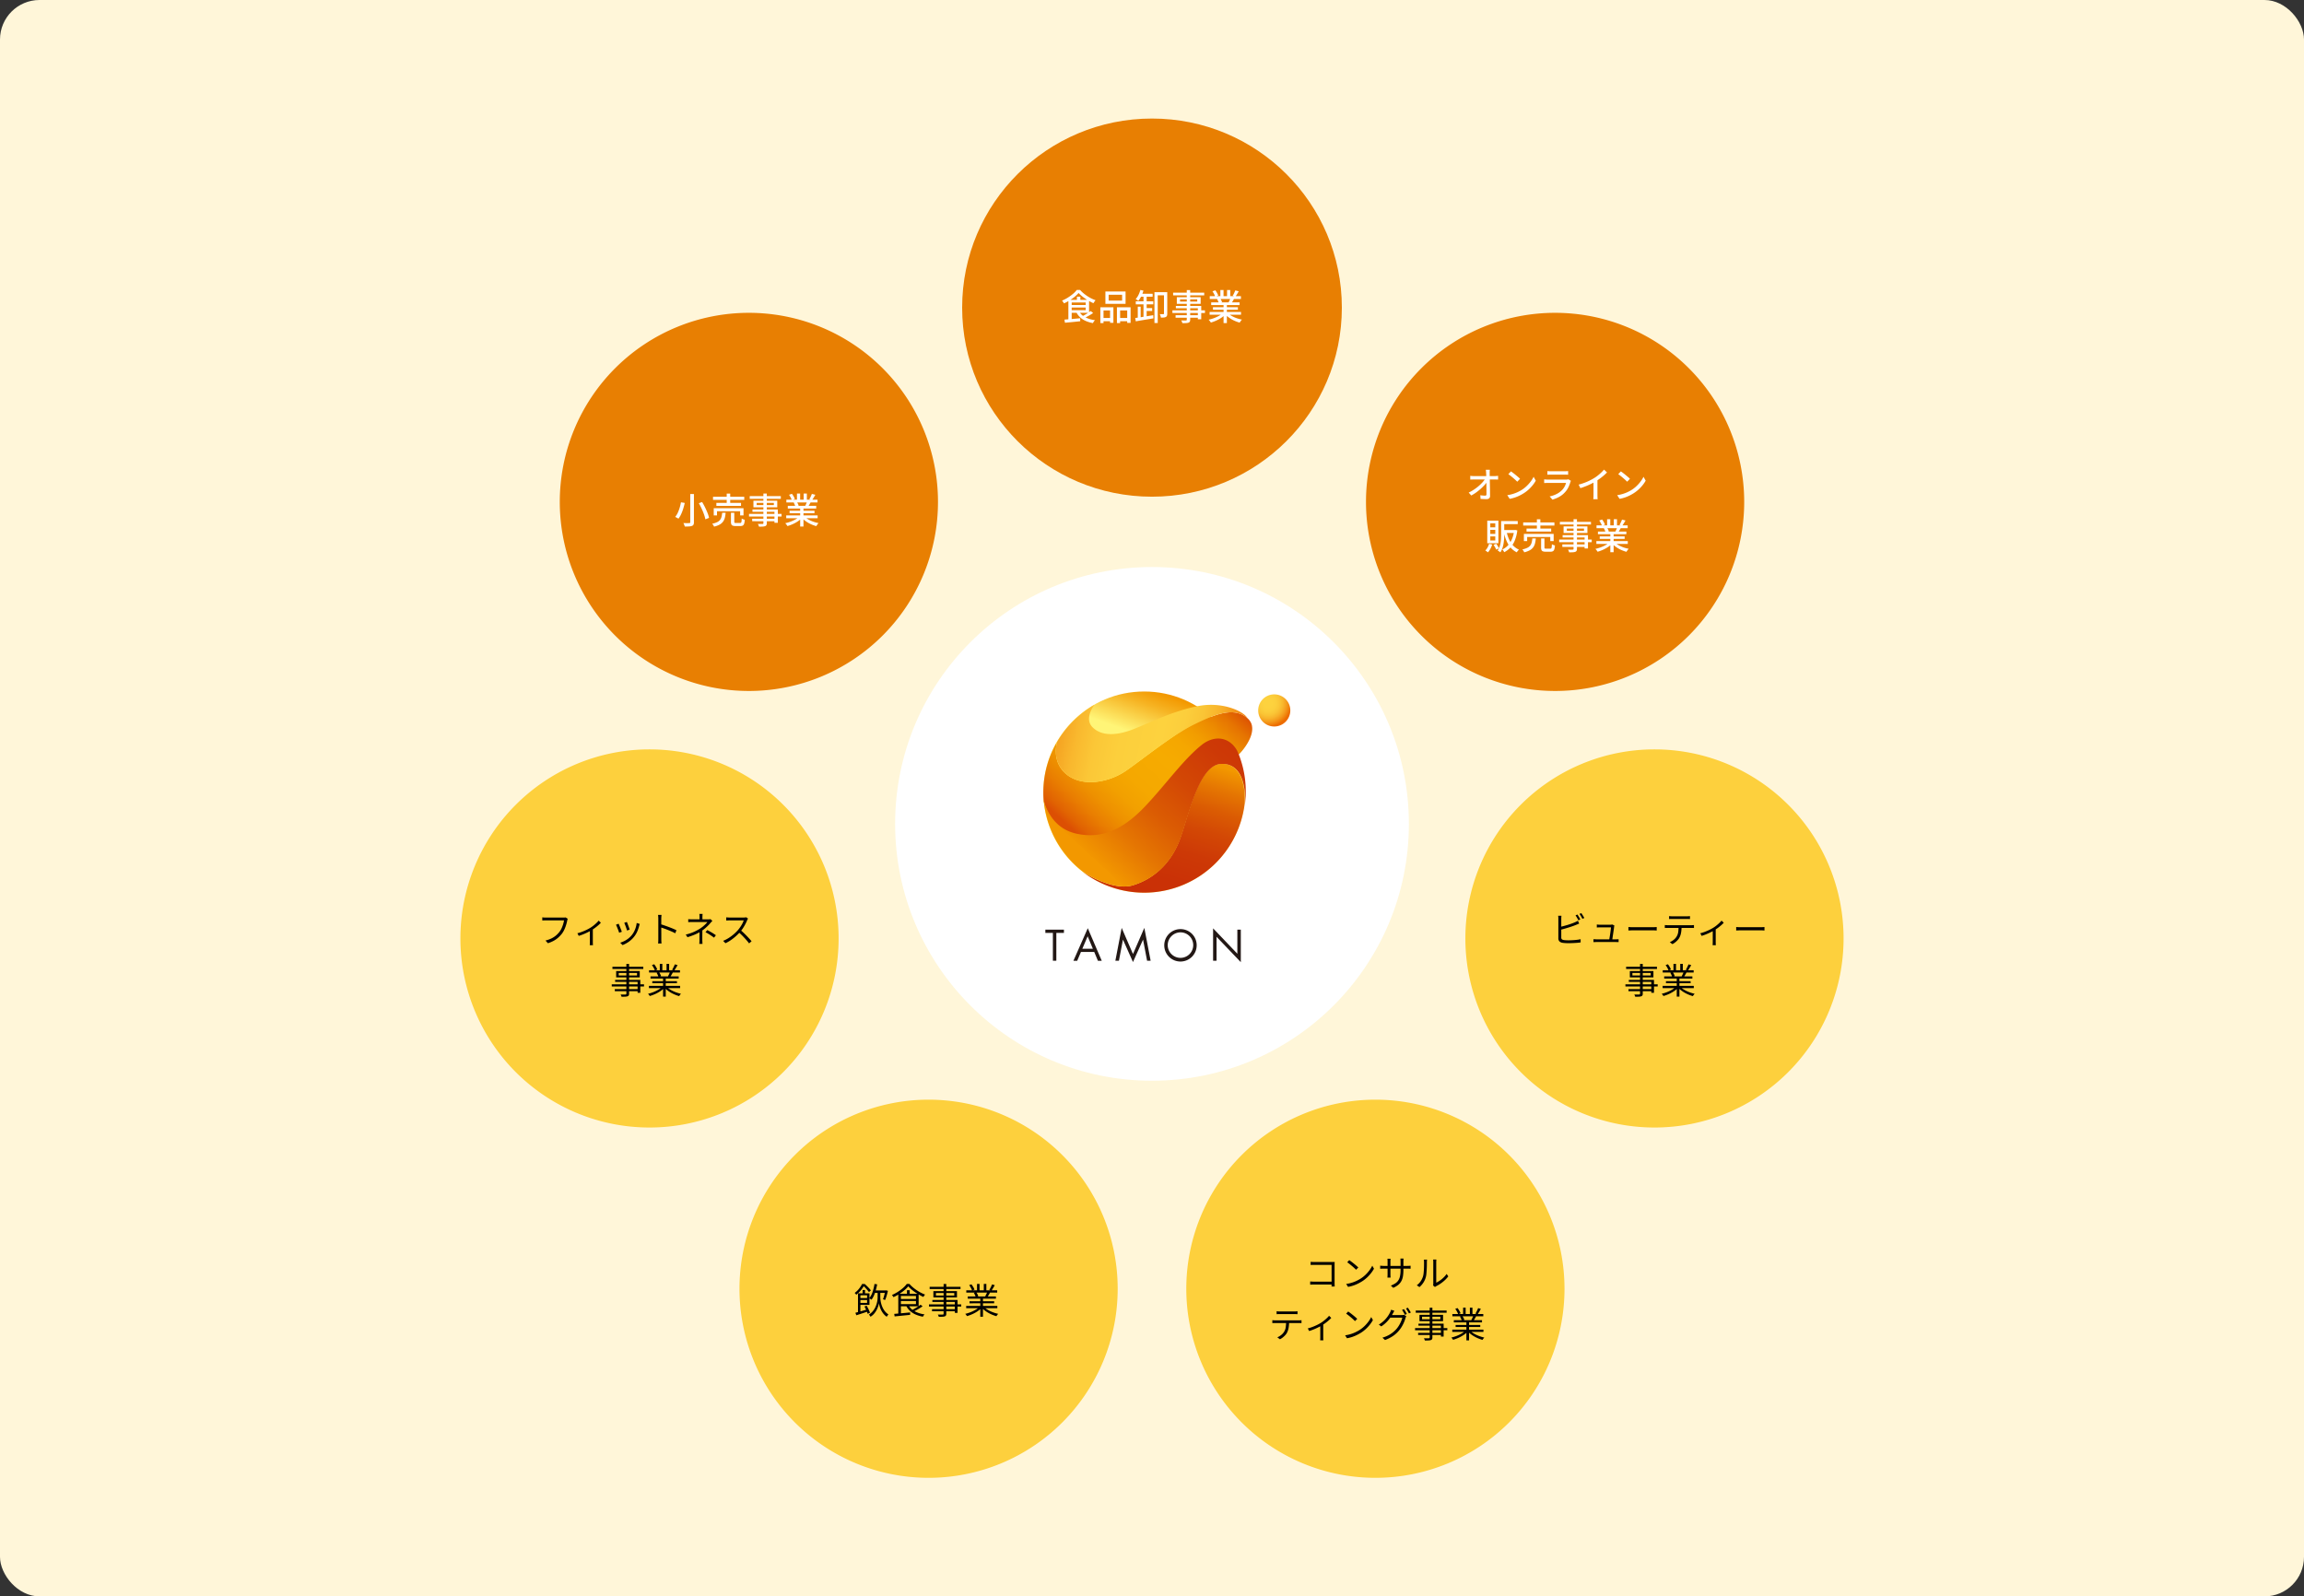 <svg xmlns="http://www.w3.org/2000/svg" xmlns:xlink="http://www.w3.org/1999/xlink" width="1166" height="808" viewBox="0 0 1166 808">
  <rect x="0" y="0" width="1166" height="808" fill="#333333" stroke="none"/>
  <defs>
    <linearGradient id="linear-gradient" x1="0.533" y1="0.409" x2="0.666" y2="0.037" gradientUnits="objectBoundingBox">
      <stop offset="0.41" stop-color="#fff577"/>
      <stop offset="0.81" stop-color="#f6b322"/>
      <stop offset="1" stop-color="#f39800"/>
    </linearGradient>
    <linearGradient id="linear-gradient-2" x1="0.737" y1="-0.002" x2="0.268" y2="1.229" gradientUnits="objectBoundingBox">
      <stop offset="0" stop-color="#f39800"/>
      <stop offset="0" stop-color="#f29600"/>
      <stop offset="0.12" stop-color="#e57602"/>
      <stop offset="0.24" stop-color="#db5c03"/>
      <stop offset="0.37" stop-color="#d34805"/>
      <stop offset="0.52" stop-color="#cd3906"/>
      <stop offset="0.7" stop-color="#ca3106"/>
      <stop offset="1" stop-color="#c92f07"/>
    </linearGradient>
    <linearGradient id="linear-gradient-3" x1="0.01" y1="0.731" x2="0.971" y2="0.064" gradientUnits="objectBoundingBox">
      <stop offset="0" stop-color="#dc4f03"/>
      <stop offset="0.04" stop-color="#e16302"/>
      <stop offset="0.12" stop-color="#e97d01"/>
      <stop offset="0.2" stop-color="#ee9100"/>
      <stop offset="0.29" stop-color="#f2a000"/>
      <stop offset="0.39" stop-color="#f5a800"/>
      <stop offset="0.57" stop-color="#f6ab00"/>
      <stop offset="0.68" stop-color="#f5a700"/>
      <stop offset="0.76" stop-color="#f29d00"/>
      <stop offset="0.84" stop-color="#ed8c00"/>
      <stop offset="0.92" stop-color="#e67401"/>
      <stop offset="0.99" stop-color="#dd5502"/>
      <stop offset="1" stop-color="#dc4f03"/>
    </linearGradient>
    <linearGradient id="linear-gradient-4" x1="0.218" y1="0.755" x2="1.552" y2="-0.361" xlink:href="#linear-gradient-2"/>
    <linearGradient id="linear-gradient-5" x1="-0.123" y1="0.446" x2="0.999" y2="0.545" gradientUnits="objectBoundingBox">
      <stop offset="0" stop-color="#ed6c00"/>
      <stop offset="0.06" stop-color="#f18a12"/>
      <stop offset="0.14" stop-color="#f5a422"/>
      <stop offset="0.22" stop-color="#f9b82e"/>
      <stop offset="0.31" stop-color="#fbc737"/>
      <stop offset="0.42" stop-color="#fccf3c"/>
      <stop offset="0.6" stop-color="#fdd23e"/>
      <stop offset="0.69" stop-color="#fcce3c"/>
      <stop offset="0.77" stop-color="#fac435"/>
      <stop offset="0.84" stop-color="#f8b32b"/>
      <stop offset="0.9" stop-color="#f49b1c"/>
      <stop offset="0.97" stop-color="#ef7c09"/>
      <stop offset="0.99" stop-color="#ed6c00"/>
    </linearGradient>
    <radialGradient id="radial-gradient" cx="0.309" cy="0.272" r="0.854" gradientTransform="translate(0)" gradientUnits="objectBoundingBox">
      <stop offset="0.14" stop-color="#fdd23e"/>
      <stop offset="0.3" stop-color="#fcce3c"/>
      <stop offset="0.44" stop-color="#fac435"/>
      <stop offset="0.56" stop-color="#f8b32b"/>
      <stop offset="0.68" stop-color="#f49b1c"/>
      <stop offset="0.8" stop-color="#ef7c09"/>
      <stop offset="0.85" stop-color="#ed6c00"/>
    </radialGradient>
  </defs>
  <g id="グループ_61775" data-name="グループ 61775" transform="translate(-100 -738)">
    <rect id="SGDs宣言" width="1166" height="808" rx="20" transform="translate(100 738)" fill="#fff6d9"/>
    <g id="グループ_61766" data-name="グループ 61766" transform="translate(-0.208 -15.213)">
      <path id="パス_22775" data-name="パス 22775" d="M169,95.7C169,42.849,212.017,0,265.08,0s96.08,42.849,96.08,95.7-43.017,95.7-96.08,95.7S169,148.561,169,95.7" transform="translate(418.128 813.213)" fill="#e87f02" fill-rule="evenodd"/>
      <path id="パス_22776" data-name="パス 22776" d="M305,161.2a95.7,95.7,0,1,1,95.7,95.7A95.705,95.705,0,0,1,305,161.2" transform="translate(486.506 846.045)" fill="#e87f02" fill-rule="evenodd"/>
      <path id="パス_22777" data-name="パス 22777" d="M338.5,308.2a95.7,95.7,0,1,1,95.7,95.7,95.705,95.705,0,0,1-95.7-95.7" transform="translate(503.298 920.003)" fill="#fdd03d" fill-rule="evenodd"/>
      <path id="パス_22778" data-name="パス 22778" d="M244.5,426.2a95.7,95.7,0,1,1,95.705,95.7A95.705,95.705,0,0,1,244.5,426.2" transform="translate(456.065 979.303)" fill="#fdd03d" fill-rule="evenodd"/>
      <path id="パス_22779" data-name="パス 22779" d="M94,426.2a95.7,95.7,0,1,1,95.7,95.7A95.705,95.705,0,0,1,94,426.2" transform="translate(380.441 979.303)" fill="#fdd03d" fill-rule="evenodd"/>
      <path id="パス_22780" data-name="パス 22780" d="M0,308.2a95.7,95.7,0,1,1,95.7,95.7A95.705,95.705,0,0,1,0,308.2" transform="translate(333.208 920.003)" fill="#fdd03d" fill-rule="evenodd"/>
      <path id="パス_22781" data-name="パス 22781" d="M33.5,161.2a95.7,95.7,0,1,1,95.7,95.7,95.705,95.705,0,0,1-95.7-95.7" transform="translate(350 846.045)" fill="#e87f02" fill-rule="evenodd"/>
      <path id="パス_22786" data-name="パス 22786" d="M-37.152-13.716a15.463,15.463,0,0,1-1.944,1.89A23.149,23.149,0,0,1-41.67-9.981a24.652,24.652,0,0,1-2.88,1.539,3.526,3.526,0,0,0-.261-.459q-.171-.261-.36-.513a4.036,4.036,0,0,0-.369-.432,19.624,19.624,0,0,0,2.952-1.521,22.47,22.47,0,0,0,2.6-1.89,12.006,12.006,0,0,0,1.9-1.971h1.71a14.73,14.73,0,0,0,1.665,1.62,22.88,22.88,0,0,0,1.935,1.449,19.1,19.1,0,0,0,2.088,1.215,17.551,17.551,0,0,0,2.124.9,7.909,7.909,0,0,0-.576.738q-.288.414-.5.774a25.043,25.043,0,0,1-2.736-1.422,24.5,24.5,0,0,1-2.664-1.827A17.322,17.322,0,0,1-37.152-13.716Zm-4.122,6.084h8.316v1.278h-8.316ZM-38-11.862h1.746v2.448H-38ZM-44.3-.234q1.026-.072,2.322-.18t2.745-.243q1.449-.135,2.889-.261l.018,1.512-2.754.288q-1.386.144-2.664.261t-2.322.207Zm7.506-4.014A7.079,7.079,0,0,0-33.75-1.4a14.868,14.868,0,0,0,4.9,1.44,5.176,5.176,0,0,0-.387.441,5.461,5.461,0,0,0-.378.54,5.024,5.024,0,0,0-.279.513A16.39,16.39,0,0,1-33.48.477a10.138,10.138,0,0,1-2.79-1.764,9.057,9.057,0,0,1-1.962-2.547Zm5.742-.342,1.26,1.026q-.7.468-1.5.954T-32.9-1.7q-.81.423-1.512.765l-1.044-.936q.7-.324,1.512-.792t1.575-.972Q-31.608-4.14-31.05-4.59Zm-10.224-5.652h9.432v6.57h-9.432v-1.35h7.722v-3.87h-7.722Zm-1.044,0h1.674V-.036l-1.674.18Zm20.376-2.574v2.97h6.822v-2.97Zm-1.638-1.638h10.206v6.246H-23.58ZM-26.136-6.48h6.606V1.386h-1.692V-4.842h-3.312V1.512h-1.6Zm8.388,0h6.912v7.9h-1.71V-4.842h-3.582V1.512h-1.62Zm-7.668,5.418h4.9V.576h-4.9Zm8.46,0h5.22V.576h-5.22Zm8.748-8.424H.648v1.512H-8.208Zm4.68,3.42H.09v1.458H-3.528Zm-2.3-7.254H.324v1.512H-6.552ZM-7.2-6.768h1.458V-.774l-1.458.2ZM-8.478-1.044q1.152-.144,2.655-.378t3.159-.513Q-1.008-2.214.63-2.466L.7-.864q-1.566.27-3.177.531T-5.553.18Q-7.02.432-8.208.63ZM6.066-14.13H7.722V-3.258a3.331,3.331,0,0,1-.135,1.035,1.127,1.127,0,0,1-.567.639A2.4,2.4,0,0,1,6-1.3q-.621.054-1.5.054a2.978,2.978,0,0,0-.108-.576q-.09-.324-.207-.639a4.384,4.384,0,0,0-.243-.549q.612.018,1.125.018H5.76A.408.408,0,0,0,6-3.069a.315.315,0,0,0,.063-.225Zm-4.824,0h5.6v1.6H2.9V1.494H1.242Zm-7.128-1.116,1.548.342a15.547,15.547,0,0,1-1.116,2.88A11.94,11.94,0,0,1-6.948-9.7q-.144-.126-.378-.306t-.486-.351q-.252-.171-.45-.279a8.213,8.213,0,0,0,1.413-2.07A14.251,14.251,0,0,0-5.886-15.246Zm1.584,2.5h1.6V-1.26l-1.6.234ZM17.6-15.192h1.728V-.234a2.1,2.1,0,0,1-.2,1.026,1.249,1.249,0,0,1-.666.522,4.624,4.624,0,0,1-1.206.207q-.738.045-1.89.045a3.225,3.225,0,0,0-.225-.7A5.145,5.145,0,0,0,14.8.18q.5.018.99.027t.855,0Q17.01.2,17.172.2a.592.592,0,0,0,.342-.1.451.451,0,0,0,.09-.333Zm-6.912,1.314H26.424v1.368H10.692Zm3.51,3.42v1.1H22.9v-1.1Zm-1.638-1.116h12.06v3.348H12.564Zm-.486,4.428H24.912V-.4H23.2V-5.958H12.078ZM10.332-4.914H26.8v1.332H10.332Zm1.6,2.466H24.1v1.26H11.934ZM29.16-4.122H45.054V-2.7H29.16Zm.072-7.974H45v1.422H29.232Zm.72,3.132H44.334V-7.6H29.952Zm.9,2.466H43.47v1.26H30.852Zm5.364-1.8H37.89v9.81H36.216ZM34.6-15.21h1.6v3.78H34.6Zm3.384,0H39.6v3.69H37.98Zm-2.2,11.682,1.368.63A11.464,11.464,0,0,1,35.1-1.17,17.391,17.391,0,0,1,32.508.261a19.665,19.665,0,0,1-2.736,1,4.447,4.447,0,0,0-.315-.5q-.189-.261-.4-.513a4.1,4.1,0,0,0-.4-.432,19.123,19.123,0,0,0,2.7-.792,17.984,17.984,0,0,0,2.52-1.161A8.724,8.724,0,0,0,35.784-3.528Zm2.538-.036A9.162,9.162,0,0,0,39.7-2.484a13.866,13.866,0,0,0,1.755.963,16.437,16.437,0,0,0,1.989.765,18.483,18.483,0,0,0,2.079.522q-.18.18-.4.45A6.094,6.094,0,0,0,44.7.774q-.189.288-.315.522A18.5,18.5,0,0,1,42.282.585,15.927,15.927,0,0,1,40.275-.4a15.475,15.475,0,0,1-1.8-1.215,9.675,9.675,0,0,1-1.467-1.413Zm3.816-11.448,1.764.45q-.414.72-.855,1.44t-.8,1.242l-1.386-.432q.234-.378.468-.855t.45-.963Q41.994-14.616,42.138-15.012ZM39.744-11.2l1.782.432q-.342.63-.684,1.215a11.235,11.235,0,0,1-.648,1l-1.422-.414q.252-.486.531-1.116T39.744-11.2ZM30.6-14.562l1.458-.5a11.611,11.611,0,0,1,.864,1.332,8.617,8.617,0,0,1,.612,1.3l-1.548.558a7.622,7.622,0,0,0-.558-1.3A13.645,13.645,0,0,0,30.6-14.562Zm2.322,3.96,1.638-.288a6.859,6.859,0,0,1,.54.936,5.812,5.812,0,0,1,.36.9l-1.71.324a5.481,5.481,0,0,0-.324-.909A7.594,7.594,0,0,0,32.922-10.6Z" transform="translate(683.208 915.213)" fill="#fff"/>
      <path id="パス_22787" data-name="パス 22787" d="M-34.02-14.238q-.054.4-.081.819a7.507,7.507,0,0,0-.009.819q0,.612.018,1.458t.036,1.863q.018,1.017.045,2.106t.045,2.178q.018,1.089.027,2.115t.027,1.89a1.563,1.563,0,0,1-.45,1.2A1.936,1.936,0,0,1-35.73.63q-.738,0-1.5-.036L-38.718.522l-.144-1.854q.63.09,1.305.144t1.161.054a.637.637,0,0,0,.522-.18.853.853,0,0,0,.144-.54q0-.648-.009-1.512t-.018-1.863q-.009-1-.018-2.034T-35.8-9.288q-.018-.99-.045-1.845T-35.91-12.6q-.018-.54-.063-.936t-.1-.7Zm-9.918,3.078q.378.054.873.09t.927.036h10.62q.4,0,.9-.045t.774-.081v1.89q-.36-.018-.8-.027t-.783-.009H-42.1q-.468,0-.936.009t-.9.045Zm-.792,8.478A22.388,22.388,0,0,0-42.012-4.23a23.642,23.642,0,0,0,2.385-1.809A20.444,20.444,0,0,0-37.71-7.92a13.272,13.272,0,0,0,1.332-1.746h.918l.018,1.53A13.438,13.438,0,0,1-36.819-6.39a26.027,26.027,0,0,1-1.917,1.881A27.015,27.015,0,0,1-41-2.709a20.558,20.558,0,0,1-2.439,1.5ZM-23.346-13.41q.486.324,1.116.8t1.287,1.017q.657.54,1.251,1.044a10.405,10.405,0,0,1,.954.9L-20.16-8.19q-.342-.36-.9-.873t-1.2-1.062q-.639-.549-1.269-1.044t-1.134-.837ZM-25.2-1.368a20.407,20.407,0,0,0,2.79-.621,18.109,18.109,0,0,0,2.349-.882,19.862,19.862,0,0,0,1.935-1.017,15.971,15.971,0,0,0,2.655-2.034A18.966,18.966,0,0,0-13.338-8.3a13.663,13.663,0,0,0,1.458-2.376l1.1,1.962a16.336,16.336,0,0,1-1.593,2.34,19.618,19.618,0,0,1-2.133,2.241A17.764,17.764,0,0,1-17.1-2.2a22.2,22.2,0,0,1-1.971,1.08,19.214,19.214,0,0,1-2.3.936,18.77,18.77,0,0,1-2.619.666Zm20.3-12.2q.36.036.819.063t.909.027h7q.432,0,.927-.027t.837-.063v1.854q-.342-.036-.828-.045t-.954-.009H-3.168q-.432,0-.891.009t-.837.045ZM7.02-8.622a2.709,2.709,0,0,0-.171.324,2.338,2.338,0,0,0-.117.306A16.861,16.861,0,0,1,5.724-5.364,9.846,9.846,0,0,1,4.086-2.952,11.329,11.329,0,0,1,1.035-.5,16.548,16.548,0,0,1-2.358.882l-1.4-1.62A14.111,14.111,0,0,0-.18-1.989,10.142,10.142,0,0,0,2.538-3.978,7.64,7.64,0,0,0,3.807-5.742a9.045,9.045,0,0,0,.729-1.836H-4.626q-.324,0-.855.018t-1.053.054V-9.378q.54.054,1.026.09t.882.036H4.59A4.542,4.542,0,0,0,5.265-9.3a2.21,2.21,0,0,0,.477-.117Zm3.888,1.908a29.969,29.969,0,0,0,4.365-1.5,27.075,27.075,0,0,0,3.483-1.809,17.911,17.911,0,0,0,1.863-1.3q.909-.72,1.719-1.494A20.008,20.008,0,0,0,23.76-14.31l1.512,1.44q-.792.81-1.71,1.6T21.627-9.747q-1.017.729-2.079,1.377-.99.612-2.25,1.233T14.634-5.949q-1.4.567-2.844,1.017ZM18.432-9.09l2-.522v8.154q0,.36.009.783t.036.783a3.125,3.125,0,0,0,.081.558H18.324q.018-.2.054-.558t.045-.783q.009-.423.009-.783Zm13.842-4.32q.486.324,1.116.8t1.287,1.017q.657.54,1.251,1.044a10.406,10.406,0,0,1,.954.9L35.46-8.19q-.342-.36-.9-.873t-1.2-1.062q-.639-.549-1.269-1.044t-1.134-.837ZM30.42-1.368a20.407,20.407,0,0,0,2.79-.621,18.109,18.109,0,0,0,2.349-.882,19.861,19.861,0,0,0,1.935-1.017,15.971,15.971,0,0,0,2.655-2.034A18.966,18.966,0,0,0,42.282-8.3a13.663,13.663,0,0,0,1.458-2.376l1.1,1.962a16.336,16.336,0,0,1-1.593,2.34,19.618,19.618,0,0,1-2.133,2.241A17.763,17.763,0,0,1,38.52-2.2a22.2,22.2,0,0,1-1.971,1.08,19.214,19.214,0,0,1-2.3.936,18.77,18.77,0,0,1-2.619.666ZM-27.81,11.726h7.9v1.548h-7.9Zm-.5,0h1.566v6.66q0,1.062-.072,2.268t-.27,2.439a14.889,14.889,0,0,1-.585,2.385,8.273,8.273,0,0,1-1.035,2.088,2.755,2.755,0,0,0-.4-.315q-.252-.171-.513-.333a4.154,4.154,0,0,0-.459-.252,8.216,8.216,0,0,0,1.188-2.6,15.389,15.389,0,0,0,.477-2.907q.1-1.476.1-2.772Zm6.588,4.536h.306l.288-.036,1.008.234a20,20,0,0,1-1.269,5.085,11.9,11.9,0,0,1-2.241,3.6,11.15,11.15,0,0,1-3.114,2.349q-.108-.216-.27-.477t-.342-.513a1.716,1.716,0,0,0-.378-.4,8.407,8.407,0,0,0,2.817-2A11.161,11.161,0,0,0-22.86,20.9a15.727,15.727,0,0,0,1.134-4.347Zm-3.78,1.044a18.056,18.056,0,0,0,1.26,3.807A11.412,11.412,0,0,0-22.2,24.155,8.837,8.837,0,0,0-19.278,26.2a3.339,3.339,0,0,0-.4.387q-.216.243-.405.5a4.935,4.935,0,0,0-.315.468,9.9,9.9,0,0,1-3.033-2.322,12.882,12.882,0,0,1-2.115-3.366,23.2,23.2,0,0,1-1.368-4.248Zm-1.872-1.044h6.1v1.512h-6.1Zm-7.02,6.966,1.566.378a11.834,11.834,0,0,1-.918,2.178,8.766,8.766,0,0,1-1.242,1.782,2.975,2.975,0,0,0-.387-.315q-.243-.171-.5-.351a3.086,3.086,0,0,0-.459-.27,6.134,6.134,0,0,0,1.161-1.539A9.83,9.83,0,0,0-34.4,23.228Zm2.25.558,1.332-.576a10.757,10.757,0,0,1,.8,1.17,10.935,10.935,0,0,1,.6,1.134l-1.4.684a8.906,8.906,0,0,0-.558-1.17A13.068,13.068,0,0,0-32.148,23.786Zm-1.656-7.6v2.034h2.52V16.19Zm0,3.33v2.052h2.52V19.52Zm0-6.642v2.016h2.52V12.878Zm-1.53-1.368H-29.7V22.958h-5.634Zm18.18.918h15.8v1.566h-15.8Zm1.692,3.1H-2.988v1.512H-15.462Zm-1.332,2.718H-1.728V21.86h-1.71V19.772h-11.7V21.86h-1.656Zm6.57-7.416H-8.46v5.508h-1.764Zm2.142,9.7H-6.39v4.536q0,.414.144.522a1.291,1.291,0,0,0,.666.108h2.142a.651.651,0,0,0,.477-.153,1.214,1.214,0,0,0,.225-.648q.072-.495.108-1.467a2.229,2.229,0,0,0,.45.27,5.311,5.311,0,0,0,.567.225l.513.171a8.057,8.057,0,0,1-.3,1.935,1.617,1.617,0,0,1-.675.954,2.4,2.4,0,0,1-1.206.261H-5.8a3.953,3.953,0,0,1-1.413-.2,1.17,1.17,0,0,1-.684-.666A3.5,3.5,0,0,1-8.082,25.1Zm-4.446,0h1.746a15.017,15.017,0,0,1-.387,2.493,5.845,5.845,0,0,1-.891,1.971,5.314,5.314,0,0,1-1.719,1.5,10.66,10.66,0,0,1-2.871,1.053,1.838,1.838,0,0,0-.216-.486q-.162-.27-.351-.531a3.66,3.66,0,0,0-.369-.441,10.832,10.832,0,0,0,2.547-.828A4.079,4.079,0,0,0-13.572,24.1a4.377,4.377,0,0,0,.729-1.566A12.256,12.256,0,0,0-12.528,20.528Zm20.862-9.72h1.728V25.766a2.1,2.1,0,0,1-.2,1.026,1.249,1.249,0,0,1-.666.522,4.624,4.624,0,0,1-1.206.207q-.738.045-1.89.045a3.225,3.225,0,0,0-.225-.7,5.145,5.145,0,0,0-.351-.684q.5.018.99.027t.855,0Q7.74,26.2,7.9,26.2a.592.592,0,0,0,.342-.1.451.451,0,0,0,.09-.333ZM1.422,12.122H17.154V13.49H1.422Zm3.51,3.42v1.1h8.694v-1.1ZM3.294,14.426h12.06v3.348H3.294Zm-.486,4.428H15.642V25.6h-1.71V20.042H2.808ZM1.062,21.086h16.47v1.332H1.062Zm1.6,2.466H14.832v1.26H2.664ZM19.89,21.878H35.784V23.3H19.89Zm.072-7.974H35.73v1.422H19.962Zm.72,3.132H35.064V18.4H20.682Zm.9,2.466H34.2v1.26H21.582Zm5.364-1.8H28.62v9.81H26.946Zm-1.62-6.912h1.6v3.78h-1.6Zm3.384,0h1.62v3.69H28.71Zm-2.2,11.682,1.368.63A11.464,11.464,0,0,1,25.83,24.83a17.391,17.391,0,0,1-2.592,1.431,19.665,19.665,0,0,1-2.736,1,4.447,4.447,0,0,0-.315-.5q-.189-.261-.4-.513a4.1,4.1,0,0,0-.4-.432,19.123,19.123,0,0,0,2.7-.792,17.984,17.984,0,0,0,2.52-1.161A8.724,8.724,0,0,0,26.514,22.472Zm2.538-.036a9.162,9.162,0,0,0,1.377,1.08,13.866,13.866,0,0,0,1.755.963,16.437,16.437,0,0,0,1.989.765,18.482,18.482,0,0,0,2.079.522q-.18.18-.4.45a6.1,6.1,0,0,0-.414.558q-.189.288-.315.522a18.5,18.5,0,0,1-2.106-.711,15.927,15.927,0,0,1-2.007-.981,15.475,15.475,0,0,1-1.8-1.215,9.675,9.675,0,0,1-1.467-1.413Zm3.816-11.448,1.764.45q-.414.72-.855,1.44t-.8,1.242l-1.386-.432q.234-.378.468-.855t.45-.963Q32.724,11.384,32.868,10.988ZM30.474,14.8l1.782.432q-.342.63-.684,1.215a11.235,11.235,0,0,1-.648,1L29.5,17.036q.252-.486.531-1.116T30.474,14.8ZM21.33,11.438l1.458-.5a11.611,11.611,0,0,1,.864,1.332,8.617,8.617,0,0,1,.612,1.3l-1.548.558a7.622,7.622,0,0,0-.558-1.3A13.645,13.645,0,0,0,21.33,11.438Zm2.322,3.96,1.638-.288a6.859,6.859,0,0,1,.54.936,5.812,5.812,0,0,1,.36.9l-1.71.324a5.481,5.481,0,0,0-.324-.909A7.594,7.594,0,0,0,23.652,15.4Z" transform="translate(888.208 1005.213)" fill="#fff"/>
      <path id="パス_22791" data-name="パス 22791" d="M-39.672-11.97a3.089,3.089,0,0,0-.153.414q-.063.216-.117.486-.144.72-.378,1.575t-.567,1.764a15.4,15.4,0,0,1-.774,1.764,10.352,10.352,0,0,1-.963,1.539A16.093,16.093,0,0,1-44.46-2.475a12.452,12.452,0,0,1-2.3,1.629A15.936,15.936,0,0,1-49.716.4L-50.94-.954a15.5,15.5,0,0,0,3.051-1.089A11.022,11.022,0,0,0-45.63-3.51a11.939,11.939,0,0,0,1.71-1.782,8.815,8.815,0,0,0,1.125-1.854A16.255,16.255,0,0,0-42-9.243a13.614,13.614,0,0,0,.441-1.917h-9.2q-.54,0-.99.018t-.81.036V-12.69q.252.018.558.054t.63.045q.324.009.612.009h9.036q.2,0,.45-.009a2.1,2.1,0,0,0,.5-.081Zm4.878,7.326a19.41,19.41,0,0,0,2.4-.756q1.215-.468,2.286-.99a19.808,19.808,0,0,0,1.791-.972,15.622,15.622,0,0,0,1.665-1.161q.8-.639,1.485-1.287a11.313,11.313,0,0,0,1.134-1.224l1.116,1.08a15.9,15.9,0,0,1-1.269,1.233q-.765.675-1.665,1.341T-27.7-6.138q-.558.342-1.3.72t-1.566.756q-.828.378-1.737.729t-1.809.621Zm6.318-1.908,1.494-.36V-.18q0,.27.009.585t.027.585a2.5,2.5,0,0,0,.054.414h-1.656q.018-.144.036-.414t.027-.585q.009-.315.009-.585Zm18.72-3.816q.126.27.324.8t.423,1.125q.225.594.4,1.125t.27.837l-1.332.468q-.072-.306-.243-.828T-10.3-7.965q-.216-.6-.432-1.125l-.342-.828ZM-3.24-9.36q-.09.27-.153.495t-.117.4a17.973,17.973,0,0,1-.972,2.889A11.706,11.706,0,0,1-6.066-2.934a12.523,12.523,0,0,1-2.8,2.646A14.875,14.875,0,0,1-11.934,1.35L-13.122.144A13.771,13.771,0,0,0-11.007-.72a12.138,12.138,0,0,0,2.034-1.3,10.454,10.454,0,0,0,1.7-1.674A10.248,10.248,0,0,0-6.111-5.472a12.574,12.574,0,0,0,.855-2.106,12.281,12.281,0,0,0,.468-2.268Zm-10.692-.108q.144.306.36.828t.459,1.143q.243.621.468,1.188t.351.909l-1.368.5q-.108-.342-.315-.927t-.459-1.215q-.252-.63-.477-1.152t-.351-.756ZM6.156-1.584V-12.06q0-.378-.036-.918a9.2,9.2,0,0,0-.108-.954H7.776q-.036.4-.081.936t-.045.936v3.771q0,1.107.009,2.2t.009,2.034v2.475q0,.288.009.666t.045.765q.036.387.054.693H6.03a8.759,8.759,0,0,0,.1-1.026Q6.156-1.08,6.156-1.584ZM7.344-9.216q.882.27,1.953.639t2.187.783q1.116.414,2.115.837t1.737.8l-.612,1.53q-.774-.432-1.746-.855t-1.989-.837q-1.017-.414-1.962-.747T7.344-7.614Zm21.24-5.2a6.8,6.8,0,0,0-.081.756q-.027.45-.027.828v1.782H27.018v-1.782q0-.378-.018-.828a5.783,5.783,0,0,0-.072-.756Zm4.932,3.528q-.234.252-.513.54t-.5.54q-.45.558-1.107,1.224t-1.44,1.341a19.041,19.041,0,0,1-1.647,1.269,17.479,17.479,0,0,1-2.1,1.26,26.5,26.5,0,0,1-2.439,1.089q-1.314.513-2.862.981l-.864-1.332a22.449,22.449,0,0,0,4.311-1.44,25.789,25.789,0,0,0,2.979-1.62,14.447,14.447,0,0,0,1.521-1.125q.711-.6,1.278-1.17a6.9,6.9,0,0,0,.855-1h-7.47q-.306,0-.729.009t-.81.027q-.387.018-.675.036v-1.512q.45.036,1.089.063t1.089.027h7.956q.306,0,.612-.027a3.43,3.43,0,0,0,.522-.081ZM28.44-6.732v1.251q0,.711-.009,1.494t-.009,1.5v1.26q0,.306.018.666t.036.7q.018.342.036.612H26.874Q26.91.5,26.937.162t.036-.711q.009-.369.009-.675V-2.4q0-.657.009-1.35T27-5.067V-6.1Zm5.922,4.32q-.774-.576-1.449-1.035T31.554-4.32q-.684-.414-1.53-.864l.936-1.062q.846.45,1.521.828t1.332.792q.657.414,1.485.99Zm17.208-9.63a2.422,2.422,0,0,0-.225.351q-.135.243-.225.441a19.691,19.691,0,0,1-.9,1.953q-.558,1.071-1.242,2.115a15.937,15.937,0,0,1-1.44,1.89A25.642,25.642,0,0,1,45.36-3.123a26.48,26.48,0,0,1-2.5,1.962A17.714,17.714,0,0,1,40.122.4L38.97-.81a16.416,16.416,0,0,0,2.8-1.431,21.768,21.768,0,0,0,2.52-1.872,22.728,22.728,0,0,0,2.1-2.043A17.727,17.727,0,0,0,47.6-7.731a17.188,17.188,0,0,0,1.08-1.782,9.136,9.136,0,0,0,.693-1.647h-7.02q-.306,0-.693.018t-.7.036q-.315.018-.423.036v-1.638q.126.018.459.045t.711.045q.378.018.648.018H49.3a7.93,7.93,0,0,0,.8-.036,2.382,2.382,0,0,0,.549-.108Zm-3.8,5.8q.738.612,1.521,1.35t1.539,1.521q.756.783,1.4,1.494T53.352-.594L52.092.486q-.63-.864-1.512-1.863t-1.863-2q-.981-1-1.971-1.845ZM-10.008,10.88H-8.64V25.928a1.726,1.726,0,0,1-.189.909,1.121,1.121,0,0,1-.621.441,4.25,4.25,0,0,1-1.143.18q-.729.036-1.863.036a3.2,3.2,0,0,0-.2-.585,3.518,3.518,0,0,0-.288-.549q.54.018,1.053.018t.9-.009q.387-.009.531-.009a.59.59,0,0,0,.351-.108.427.427,0,0,0,.1-.324Zm-7.056,1.44H-1.44v1.116H-17.064Zm3.186,3.132V16.73h9.27V15.452Zm-1.3-.954H-3.24v3.186H-15.174Zm-.522,4.464H-2.952V25.5H-4.32V19.952H-15.7Zm-1.71,2.25H-1.08v1.08H-17.406Zm1.548,2.43h12.24V24.7h-12.24Zm17.28-1.656H17.19v1.152H1.422Zm.054-7.9H17.118v1.152H1.476Zm.738,3.1H16.47V18.3H2.214Zm.9,2.43H15.588v1.044H3.114ZM8.568,17.7h1.35V27.44H8.568Zm-1.656-6.84H8.19v3.78H6.912Zm3.42,0h1.3V14.57h-1.3Zm-2.2,11.592,1.08.5a10.925,10.925,0,0,1-2.052,1.737,17.687,17.687,0,0,1-2.61,1.44,19.665,19.665,0,0,1-2.736,1,2.672,2.672,0,0,0-.243-.387q-.153-.207-.315-.414A1.91,1.91,0,0,0,.936,26a18.854,18.854,0,0,0,2.7-.846,18.019,18.019,0,0,0,2.556-1.242A9.761,9.761,0,0,0,8.136,22.454Zm2.2-.036a8.972,8.972,0,0,0,1.395,1.152,13.562,13.562,0,0,0,1.8,1.026,18.079,18.079,0,0,0,2.025.819,21.494,21.494,0,0,0,2.07.585q-.144.144-.315.351t-.333.432a3.03,3.03,0,0,0-.252.4,19.033,19.033,0,0,1-2.079-.72,17.688,17.688,0,0,1-2.034-.99,15.258,15.258,0,0,1-1.836-1.224,10.7,10.7,0,0,1-1.485-1.386ZM14.508,11.1l1.386.378q-.4.72-.846,1.467t-.828,1.287l-1.1-.378q.252-.378.513-.864T14.13,12Q14.364,11.492,14.508,11.1Zm-2.412,3.8,1.386.36q-.324.594-.666,1.179t-.648,1.035l-1.116-.342q.27-.486.567-1.116T12.1,14.894ZM2.934,11.456l1.152-.4A11.731,11.731,0,0,1,5,12.41a8.031,8.031,0,0,1,.639,1.314l-1.224.468a8.014,8.014,0,0,0-.6-1.332A13.807,13.807,0,0,0,2.934,11.456Zm2.358,3.906,1.278-.234a7.847,7.847,0,0,1,.585.981,4.944,4.944,0,0,1,.387.963l-1.332.27a6.45,6.45,0,0,0-.369-.963A8.415,8.415,0,0,0,5.292,15.362Z" transform="translate(427.208 1230.213)"/>
      <path id="パス_22790" data-name="パス 22790" d="M-26.838-11.862h6.192v1.242h-6.192Zm.4-3.276,1.35.2a30.706,30.706,0,0,1-1.134,4.365,12.973,12.973,0,0,1-1.71,3.429q-.108-.09-.324-.234t-.441-.288a2.477,2.477,0,0,0-.405-.216,10.377,10.377,0,0,0,1.692-3.2A23.5,23.5,0,0,0-26.442-15.138Zm2.268,3.78h.666v3.1a11.146,11.146,0,0,0,.09,1.206,13.915,13.915,0,0,0,.333,1.746,12.077,12.077,0,0,0,.7,2A9.509,9.509,0,0,0-21.195-1.35,7.328,7.328,0,0,0-19.386.288q-.126.144-.288.36t-.315.432q-.153.216-.261.378A7.327,7.327,0,0,1-21.708.171a9.516,9.516,0,0,1-1.08-1.521,10.8,10.8,0,0,1-.738-1.566,13.2,13.2,0,0,1-.45-1.431,7.239,7.239,0,0,1-.2-1.089,9.407,9.407,0,0,1-.333,1.4,12.687,12.687,0,0,1-.747,1.863A9.942,9.942,0,0,1-26.523-.216a7.871,7.871,0,0,1-1.935,1.674,2.512,2.512,0,0,0-.225-.351q-.153-.207-.3-.414A1.827,1.827,0,0,0-29.268.36,8.132,8.132,0,0,0-27.324-1.3a9.205,9.205,0,0,0,1.278-1.971,11.872,11.872,0,0,0,.747-2,12.233,12.233,0,0,0,.351-1.755,11.454,11.454,0,0,0,.09-1.233v-3.1Zm3.168-.5h.234l.216-.054.9.252q-.162.81-.4,1.665t-.495,1.629A14.607,14.607,0,0,1-21.078-7l-1.08-.4a9.44,9.44,0,0,0,.441-1.242q.207-.72.4-1.5t.315-1.467Zm-11.448-.2h1.224v2.142h-1.224Zm-2.34,1.656h1.224V-.27h-1.224Zm.738,2.394h4.464v.99h-4.464ZM-36.108-.54l1.782-.5q1.008-.279,2.133-.6t2.241-.666l.162,1.1q-1.53.522-3.06,1.026t-2.772.9Zm4.572-3.186,1.116-.4q.342.558.675,1.215t.612,1.278A7.452,7.452,0,0,1-28.728-.54l-1.17.522a9.039,9.039,0,0,0-.387-1.125q-.261-.639-.585-1.323T-31.536-3.726Zm-2.52-6.678h5.076v5.85h-5.076v-.99h3.87V-9.4h-3.87Zm1.332-4.716H-32v.288h.4v.36a17.577,17.577,0,0,1-.954,1.512,16.191,16.191,0,0,1-1.35,1.674,13.422,13.422,0,0,1-1.764,1.6A2.816,2.816,0,0,0-35.91-10q-.144-.171-.3-.333a1.988,1.988,0,0,0-.279-.252,11.239,11.239,0,0,0,2.295-2.223A13.6,13.6,0,0,0-32.724-15.12Zm.36,0h.972q.558.486,1.143,1.062t1.116,1.143a11.317,11.317,0,0,1,.873,1.035l-.972.882q-.306-.432-.792-1.008t-1.035-1.17A13.262,13.262,0,0,0-32.13-14.22h-.234Zm23.022,1.188a13.818,13.818,0,0,1-1.944,1.953A25.228,25.228,0,0,1-13.9-10.062a23.014,23.014,0,0,1-2.943,1.6,3.69,3.69,0,0,0-.207-.351q-.135-.207-.279-.4a3.291,3.291,0,0,0-.288-.333,21.3,21.3,0,0,0,2.979-1.593A21.7,21.7,0,0,0-12.006-13.1,12.761,12.761,0,0,0-10.1-15.138h1.35a16.144,16.144,0,0,0,1.674,1.647,22.156,22.156,0,0,0,1.971,1.5,21.334,21.334,0,0,0,2.124,1.269,19.947,19.947,0,0,0,2.133.963q-.216.252-.45.585t-.4.621a26.548,26.548,0,0,1-2.79-1.485,26.117,26.117,0,0,1-2.709-1.881A16.416,16.416,0,0,1-9.342-13.932Zm-4.266,6.39h8.622V-6.5h-8.622Zm3.6-4.428h1.386v2.448h-1.386ZM-16.452.018q1.008-.09,2.313-.2t2.772-.252L-8.406-.72V.5l-2.817.288q-1.413.144-2.7.27t-2.331.234ZM-9.18-4.32a7.428,7.428,0,0,0,3.1,3.033A14.707,14.707,0,0,0-1.1.27,2.451,2.451,0,0,0-1.4.6a4.239,4.239,0,0,0-.3.432l-.243.4A16.455,16.455,0,0,1-5.526.378,10.531,10.531,0,0,1-8.361-1.4,8.862,8.862,0,0,1-10.35-3.978Zm6.066-.306,1.008.792q-.684.5-1.512,1.008t-1.665.954q-.837.45-1.575.81L-7.722-1.8q.756-.36,1.593-.846t1.638-1A15.174,15.174,0,0,0-3.114-4.626ZM-13.59-10.17H-4.1v6.354H-13.59v-1.1h8.136v-4.14H-13.59Zm-.81,0h1.332V.18L-14.4.324ZM8.532-15.12H9.9V-.072a1.726,1.726,0,0,1-.189.909,1.121,1.121,0,0,1-.621.441,4.25,4.25,0,0,1-1.143.18q-.729.036-1.863.036a3.2,3.2,0,0,0-.2-.585A3.518,3.518,0,0,0,5.6.36q.54.018,1.053.018t.9-.009Q7.938.36,8.082.36A.59.59,0,0,0,8.433.252a.427.427,0,0,0,.1-.324ZM1.476-13.68H17.1v1.116H1.476Zm3.186,3.132V-9.27h9.27v-1.278Zm-1.3-.954H15.3v3.186H3.366ZM2.844-7.038H15.588V-.5H14.22V-6.048H2.844Zm-1.71,2.25H17.46v1.08H1.134Zm1.548,2.43h12.24V-1.3H2.682Zm17.28-1.656H35.73v1.152H19.962Zm.054-7.9H35.658v1.152H20.016Zm.738,3.1H35.01V-7.7H20.754Zm.9,2.43H34.128v1.044H21.654ZM27.108-8.3h1.35V1.44h-1.35Zm-1.656-6.84H26.73v3.78H25.452Zm3.42,0h1.3v3.708h-1.3Zm-2.2,11.592,1.08.5A10.925,10.925,0,0,1,25.7-1.3a17.687,17.687,0,0,1-2.61,1.44,19.665,19.665,0,0,1-2.736,1,2.672,2.672,0,0,0-.243-.387Q19.962.54,19.8.333A1.91,1.91,0,0,0,19.476,0a18.854,18.854,0,0,0,2.7-.846,18.019,18.019,0,0,0,2.556-1.242A9.761,9.761,0,0,0,26.676-3.546Zm2.2-.036a8.972,8.972,0,0,0,1.4,1.152,13.562,13.562,0,0,0,1.8,1.026,18.078,18.078,0,0,0,2.025.819A21.493,21.493,0,0,0,36.162,0q-.144.144-.315.351t-.333.432a3.031,3.031,0,0,0-.252.4,19.033,19.033,0,0,1-2.079-.72,17.688,17.688,0,0,1-2.034-.99,15.258,15.258,0,0,1-1.836-1.224,10.7,10.7,0,0,1-1.485-1.386ZM33.048-14.9l1.386.378q-.4.72-.846,1.467t-.828,1.287l-1.1-.378q.252-.378.513-.864T32.67-14Q32.9-14.508,33.048-14.9Zm-2.412,3.8,1.386.36q-.324.594-.666,1.179t-.648,1.035l-1.116-.342q.27-.486.567-1.116T30.636-11.106Zm-9.162-3.438,1.152-.4a11.731,11.731,0,0,1,.909,1.35,8.031,8.031,0,0,1,.639,1.314l-1.224.468a8.014,8.014,0,0,0-.6-1.332A13.807,13.807,0,0,0,21.474-14.544Zm2.358,3.906,1.278-.234a7.847,7.847,0,0,1,.585.981,4.944,4.944,0,0,1,.387.963l-1.332.27a6.45,6.45,0,0,0-.369-.963A8.415,8.415,0,0,0,23.832-10.638Z" transform="translate(569.208 1418.213)"/>
      <path id="パス_22789" data-name="パス 22789" d="M-33.714-12.348q.45.054.99.081t.972.027h8.874q.324,0,.693-.009t.639-.027q-.018.306-.036.693t-.018.711v9.288q0,.486.027,1.008t.045.738h-1.62q.018-.216.027-.657t.009-.927V-10.8h-8.622q-.5,0-1.089.018t-.891.036Zm-.234,9.936q.342.036.891.072t1.107.036H-22.3V-.846h-9.612q-.54,0-1.107.018t-.927.054Zm19.764-10.782q.486.324,1.116.8t1.287,1.008q.657.531,1.233,1.035t.954.882l-1.134,1.134q-.342-.342-.882-.846T-12.8-10.233q-.648-.549-1.278-1.044T-15.21-12.1Zm-1.548,12.06a18.519,18.519,0,0,0,2.889-.648,17.965,17.965,0,0,0,2.385-.936A21.486,21.486,0,0,0-8.532-3.762,15.53,15.53,0,0,0-5.976-5.751,17.906,17.906,0,0,0-3.924-8.082a14.481,14.481,0,0,0,1.4-2.3l.864,1.53A16.919,16.919,0,0,1-3.168-6.588,19.4,19.4,0,0,1-5.2-4.374,16.672,16.672,0,0,1-7.7-2.448q-.9.558-1.971,1.1a19.183,19.183,0,0,1-2.34.981,18.37,18.37,0,0,1-2.763.711ZM13.23-8.262a20.066,20.066,0,0,1-.225,3.186,7.891,7.891,0,0,1-.8,2.466A6.456,6.456,0,0,1,10.629-.693,10.664,10.664,0,0,1,8.082.828L6.876-.306a12.941,12.941,0,0,0,2.16-1.062,5.315,5.315,0,0,0,1.53-1.44,6.148,6.148,0,0,0,.918-2.16,14.11,14.11,0,0,0,.306-3.186v-4.374q0-.54-.036-.945T11.7-14h1.62q-.018.126-.054.531t-.036.945ZM6.75-13.9q-.018.126-.054.486t-.036.828v6.588q0,.324.018.675t.036.612q.018.261.018.351H5.148q0-.09.018-.342T5.2-5.3q.018-.351.018-.693v-6.588q0-.306-.018-.657T5.148-13.9ZM1.476-10.4q.09.018.369.045t.675.054q.4.027.756.027H15.21q.594,0,1.026-.036l.63-.054v1.53q-.162-.018-.612-.036T15.21-8.892H3.276q-.378,0-.756.009t-.657.027q-.279.018-.387.018ZM28.242-.378a3.425,3.425,0,0,0,.081-.477,5.158,5.158,0,0,0,.027-.531V-12.168q0-.522-.036-.873T28.26-13.5h1.656q0,.108-.036.468t-.036.864V-1.782a13.2,13.2,0,0,0,1.8-1.044,14.7,14.7,0,0,0,1.863-1.512A11.446,11.446,0,0,0,35.1-6.21l.846,1.224a14.333,14.333,0,0,1-1.809,2,18.4,18.4,0,0,1-2.151,1.71A18.275,18.275,0,0,1,29.808,0q-.216.126-.369.234T29.2.414ZM20-.468A7.875,7.875,0,0,0,21.924-2.43,9.224,9.224,0,0,0,23.13-4.9a8.162,8.162,0,0,0,.306-1.53q.108-.918.162-1.953t.063-2.016q.009-.981.009-1.737a6.313,6.313,0,0,0-.036-.711q-.036-.315-.09-.6H25.2q-.018.108-.036.315t-.036.459q-.018.252-.018.522,0,.756-.018,1.773t-.081,2.124q-.063,1.107-.162,2.1a9.1,9.1,0,0,1-.3,1.656,9.564,9.564,0,0,1-1.233,2.718A10.2,10.2,0,0,1,21.348.45ZM-50.94,12.68l.783.072q.405.036.837.036h7.29q.378,0,.837-.027t.837-.081v1.494q-.4-.036-.837-.045t-.837-.009H-49.3q-.432,0-.864.009t-.774.045ZM-53.1,17.2q.378.036.765.063t.8.027h11.79q.288,0,.684-.018a6.083,6.083,0,0,0,.72-.072v1.494q-.288-.018-.675-.027t-.729-.009H-52.326q-.4,0-.774.036Zm8.478.738a18.371,18.371,0,0,1-.243,3.1A8.363,8.363,0,0,1-45.7,23.57a5.967,5.967,0,0,1-.873,1.215A10.634,10.634,0,0,1-47.8,25.928a8.54,8.54,0,0,1-1.449.936l-1.332-.99a8.011,8.011,0,0,0,1.962-1.17,6.3,6.3,0,0,0,1.44-1.584,5.913,5.913,0,0,0,.864-2.385,20.516,20.516,0,0,0,.18-2.8Zm9.468,3.42a19.41,19.41,0,0,0,2.4-.756q1.215-.468,2.286-.99a19.809,19.809,0,0,0,1.791-.972,15.622,15.622,0,0,0,1.665-1.161q.8-.639,1.485-1.287a11.313,11.313,0,0,0,1.134-1.224l1.116,1.08a15.9,15.9,0,0,1-1.269,1.233q-.765.675-1.665,1.341t-1.854,1.242q-.558.342-1.3.72t-1.566.756q-.828.378-1.737.729t-1.809.621Zm6.318-1.908,1.494-.36V25.82q0,.27.009.585t.027.585a2.5,2.5,0,0,0,.054.414h-1.656q.018-.144.036-.414t.027-.585q.009-.315.009-.585Zm14.112-6.642q.486.324,1.116.8t1.287,1.008q.657.531,1.233,1.035t.954.882l-1.134,1.134q-.342-.342-.882-.846t-1.188-1.053q-.648-.549-1.278-1.044T-15.75,13.9Zm-1.548,12.06a18.519,18.519,0,0,0,2.889-.648A17.964,17.964,0,0,0-11,23.282a21.486,21.486,0,0,0,1.926-1.044,15.53,15.53,0,0,0,2.556-1.989,17.906,17.906,0,0,0,2.052-2.331,14.481,14.481,0,0,0,1.4-2.3l.864,1.53a16.919,16.919,0,0,1-1.512,2.268,19.4,19.4,0,0,1-2.034,2.214,16.672,16.672,0,0,1-2.5,1.926q-.9.558-1.971,1.1a19.183,19.183,0,0,1-2.34.981,18.37,18.37,0,0,1-2.763.711ZM13.5,11.6a8.85,8.85,0,0,1,.5.747q.27.441.522.891t.45.828L14,14.5q-.27-.54-.684-1.26t-.774-1.224Zm1.98-.72q.234.324.513.774t.549.891q.27.441.45.783l-.972.432q-.288-.594-.7-1.278t-.792-1.188Zm-.792,4.3a3.034,3.034,0,0,0-.216.459q-.108.279-.2.5a15.425,15.425,0,0,1-.675,1.971,18.027,18.027,0,0,1-1.071,2.16,15.675,15.675,0,0,1-1.44,2.079,15.2,15.2,0,0,1-2.934,2.718,18.533,18.533,0,0,1-4.23,2.178L2.61,26.054a16.043,16.043,0,0,0,2.97-1.179,14.757,14.757,0,0,0,2.367-1.539,13.637,13.637,0,0,0,1.863-1.8,12.6,12.6,0,0,0,1.278-1.818,17.612,17.612,0,0,0,1-1.989,9.483,9.483,0,0,0,.585-1.809H6.012l.576-1.3H12.33a5.489,5.489,0,0,0,.657-.036,1.946,1.946,0,0,0,.513-.126Zm-6.03-2.718q-.216.36-.432.756t-.36.648A19.329,19.329,0,0,1,6.534,16,17.7,17.7,0,0,1,4.6,18.269a16.492,16.492,0,0,1-2.565,2.079L.774,19.43a15.007,15.007,0,0,0,2.1-1.5A14.277,14.277,0,0,0,4.491,16.3,15.221,15.221,0,0,0,5.67,14.7a13.913,13.913,0,0,0,.774-1.359,4.562,4.562,0,0,0,.315-.657A4.425,4.425,0,0,0,7,11.906ZM26.532,10.88H27.9V25.928a1.726,1.726,0,0,1-.189.909,1.121,1.121,0,0,1-.621.441,4.25,4.25,0,0,1-1.143.18q-.729.036-1.863.036a3.2,3.2,0,0,0-.2-.585,3.518,3.518,0,0,0-.288-.549q.54.018,1.053.018t.9-.009q.387-.009.531-.009a.59.59,0,0,0,.351-.108.427.427,0,0,0,.1-.324Zm-7.056,1.44H35.1v1.116H19.476Zm3.186,3.132V16.73h9.27V15.452Zm-1.3-.954H33.3v3.186H21.366Zm-.522,4.464H33.588V25.5H32.22V19.952H20.844Zm-1.71,2.25H35.46v1.08H19.134Zm1.548,2.43h12.24V24.7H20.682Zm17.28-1.656H53.73v1.152H37.962Zm.054-7.9H53.658v1.152H38.016Zm.738,3.1H53.01V18.3H38.754Zm.9,2.43H52.128v1.044H39.654ZM45.108,17.7h1.35V27.44h-1.35Zm-1.656-6.84H44.73v3.78H43.452Zm3.42,0h1.3V14.57h-1.3Zm-2.2,11.592,1.08.5A10.925,10.925,0,0,1,43.7,24.695a17.687,17.687,0,0,1-2.61,1.44,19.665,19.665,0,0,1-2.736,1,2.672,2.672,0,0,0-.243-.387q-.153-.207-.315-.414A1.911,1.911,0,0,0,37.476,26a18.854,18.854,0,0,0,2.7-.846,18.019,18.019,0,0,0,2.556-1.242A9.761,9.761,0,0,0,44.676,22.454Zm2.2-.036a8.972,8.972,0,0,0,1.4,1.152,13.562,13.562,0,0,0,1.8,1.026,18.078,18.078,0,0,0,2.025.819,21.493,21.493,0,0,0,2.07.585q-.144.144-.315.351t-.333.432a3.031,3.031,0,0,0-.252.4,19.033,19.033,0,0,1-2.079-.72,17.688,17.688,0,0,1-2.034-.99,15.257,15.257,0,0,1-1.836-1.224,10.7,10.7,0,0,1-1.485-1.386ZM51.048,11.1l1.386.378q-.4.72-.846,1.467t-.828,1.287l-1.1-.378q.252-.378.513-.864T50.67,12Q50.9,11.492,51.048,11.1Zm-2.412,3.8,1.386.36q-.324.594-.666,1.179t-.648,1.035l-1.116-.342q.27-.486.567-1.116T48.636,14.894Zm-9.162-3.438,1.152-.4a11.731,11.731,0,0,1,.909,1.35,8.031,8.031,0,0,1,.639,1.314l-1.224.468a8.013,8.013,0,0,0-.6-1.332A13.808,13.808,0,0,0,39.474,11.456Zm2.358,3.906,1.278-.234a7.848,7.848,0,0,1,.585.981,4.944,4.944,0,0,1,.387.963l-1.332.27a6.45,6.45,0,0,0-.369-.963A8.415,8.415,0,0,0,41.832,15.362Z" transform="translate(797.208 1404.213)"/>
      <path id="パス_22788" data-name="パス 22788" d="M-41.706-14.112q.234.324.5.765t.531.891q.261.45.441.81l-.972.45q-.27-.558-.684-1.269T-42.66-13.7Zm1.98-.72q.234.342.522.792t.549.891q.261.441.441.765l-.972.45q-.288-.594-.7-1.287a13.826,13.826,0,0,0-.792-1.2ZM-49.788-13.5q-.036.306-.063.693t-.027.765v9.5a1.22,1.22,0,0,0,.3.945,2.043,2.043,0,0,0,.963.387,10.155,10.155,0,0,0,1.071.108q.639.036,1.305.036.72,0,1.548-.036t1.683-.108q.855-.072,1.611-.18a12.269,12.269,0,0,0,1.314-.252V0q-.774.126-1.863.207t-2.232.126q-1.143.045-2.133.045-.792,0-1.557-.045T-49.194.2a3.009,3.009,0,0,1-1.6-.711,2.152,2.152,0,0,1-.558-1.629v-9.9q0-.234-.009-.486t-.036-.513q-.027-.261-.063-.459Zm-.756,5.67q.81-.18,1.791-.441t2-.567q1.017-.306,1.98-.648t1.737-.684q.414-.18.81-.378t.774-.432l.63,1.44q-.378.162-.837.351l-.855.351q-.846.342-1.881.7t-2.133.693q-1.1.333-2.133.621t-1.881.486ZM-23-8.568q-.036.126-.072.288t-.054.27q-.036.414-.135,1.116t-.225,1.548q-.126.846-.252,1.683t-.225,1.53q-.1.693-.171,1.071h-1.53q.072-.306.171-.945t.234-1.449q.135-.81.243-1.629t.189-1.494q.081-.675.1-1.035h-5.724q-.4,0-.747.018l-.693.036V-9.072q.216.036.459.054l.495.036q.252.018.468.018H-25a3.181,3.181,0,0,0,.333-.018q.171-.018.333-.045A.891.891,0,0,0-24.1-9.09Zm-10.584,6.93q.324.018.7.045t.792.027h9.81q.288,0,.711-.018t.711-.036V-.162a3.879,3.879,0,0,0-.414-.018q-.252,0-.5-.009T-22.23-.2h-9.864q-.414,0-.756.009t-.738.045Zm17.694-6.156.666.045q.4.027.873.036t.963.009h9.864q.684,0,1.17-.036t.774-.054V-6.03l-.8-.054Q-2.916-6.12-3.51-6.12h-9.882q-.738,0-1.4.027t-1.1.063ZM4.68-13.32l.783.072q.4.036.837.036h7.29q.378,0,.837-.027t.837-.081v1.494q-.4-.036-.837-.045t-.837-.009H6.318q-.432,0-.864.009t-.774.045ZM2.52-8.8q.378.036.765.063t.8.027h11.79q.288,0,.684-.018a6.082,6.082,0,0,0,.72-.072v1.494q-.288-.018-.675-.027t-.729-.009H3.294q-.4,0-.774.036ZM11-8.064a18.371,18.371,0,0,1-.243,3.105A8.363,8.363,0,0,1,9.918-2.43a5.967,5.967,0,0,1-.873,1.215A10.635,10.635,0,0,1,7.821-.072,8.54,8.54,0,0,1,6.372.864L5.04-.126A8.011,8.011,0,0,0,7-1.3,6.3,6.3,0,0,0,8.442-2.88a5.913,5.913,0,0,0,.864-2.385,20.516,20.516,0,0,0,.18-2.8Zm9.468,3.42a19.41,19.41,0,0,0,2.4-.756q1.215-.468,2.286-.99a19.808,19.808,0,0,0,1.791-.972,15.622,15.622,0,0,0,1.665-1.161q.8-.639,1.485-1.287a11.313,11.313,0,0,0,1.134-1.224l1.116,1.08a15.9,15.9,0,0,1-1.269,1.233q-.765.675-1.665,1.341T27.558-6.138q-.558.342-1.3.72T24.7-4.662q-.828.378-1.737.729t-1.809.621Zm6.318-1.908,1.494-.36V-.18q0,.27.009.585t.027.585a2.5,2.5,0,0,0,.054.414H26.712q.018-.144.036-.414t.027-.585q.009-.315.009-.585ZM38.646-7.794l.666.045q.4.027.873.036t.963.009h9.864q.684,0,1.17-.036t.774-.054V-6.03l-.8-.054q-.531-.036-1.125-.036H41.148q-.738,0-1.4.027t-1.1.063ZM-10.008,10.88H-8.64V25.928a1.726,1.726,0,0,1-.189.909,1.121,1.121,0,0,1-.621.441,4.25,4.25,0,0,1-1.143.18q-.729.036-1.863.036a3.2,3.2,0,0,0-.2-.585,3.518,3.518,0,0,0-.288-.549q.54.018,1.053.018t.9-.009q.387-.009.531-.009a.59.59,0,0,0,.351-.108.427.427,0,0,0,.1-.324Zm-7.056,1.44H-1.44v1.116H-17.064Zm3.186,3.132V16.73h9.27V15.452Zm-1.3-.954H-3.24v3.186H-15.174Zm-.522,4.464H-2.952V25.5H-4.32V19.952H-15.7Zm-1.71,2.25H-1.08v1.08H-17.406Zm1.548,2.43h12.24V24.7h-12.24Zm17.28-1.656H17.19v1.152H1.422Zm.054-7.9H17.118v1.152H1.476Zm.738,3.1H16.47V18.3H2.214Zm.9,2.43H15.588v1.044H3.114ZM8.568,17.7h1.35V27.44H8.568Zm-1.656-6.84H8.19v3.78H6.912Zm3.42,0h1.3V14.57h-1.3Zm-2.2,11.592,1.08.5a10.925,10.925,0,0,1-2.052,1.737,17.687,17.687,0,0,1-2.61,1.44,19.665,19.665,0,0,1-2.736,1,2.672,2.672,0,0,0-.243-.387q-.153-.207-.315-.414A1.91,1.91,0,0,0,.936,26a18.854,18.854,0,0,0,2.7-.846,18.019,18.019,0,0,0,2.556-1.242A9.761,9.761,0,0,0,8.136,22.454Zm2.2-.036a8.972,8.972,0,0,0,1.395,1.152,13.562,13.562,0,0,0,1.8,1.026,18.079,18.079,0,0,0,2.025.819,21.494,21.494,0,0,0,2.07.585q-.144.144-.315.351t-.333.432a3.03,3.03,0,0,0-.252.4,19.033,19.033,0,0,1-2.079-.72,17.688,17.688,0,0,1-2.034-.99,15.258,15.258,0,0,1-1.836-1.224,10.7,10.7,0,0,1-1.485-1.386ZM14.508,11.1l1.386.378q-.4.72-.846,1.467t-.828,1.287l-1.1-.378q.252-.378.513-.864T14.13,12Q14.364,11.492,14.508,11.1Zm-2.412,3.8,1.386.36q-.324.594-.666,1.179t-.648,1.035l-1.116-.342q.27-.486.567-1.116T12.1,14.894ZM2.934,11.456l1.152-.4A11.731,11.731,0,0,1,5,12.41a8.031,8.031,0,0,1,.639,1.314l-1.224.468a8.014,8.014,0,0,0-.6-1.332A13.807,13.807,0,0,0,2.934,11.456Zm2.358,3.906,1.278-.234a7.847,7.847,0,0,1,.585.981,4.944,4.944,0,0,1,.387.963l-1.332.27a6.45,6.45,0,0,0-.369-.963A8.415,8.415,0,0,0,5.292,15.362Z" transform="translate(940.208 1230.213)"/>
      <path id="パス_22792" data-name="パス 22792" d="M-28.674-14.94h1.854V-.72A2.781,2.781,0,0,1-27.045.558a1.431,1.431,0,0,1-.783.63,5.391,5.391,0,0,1-1.44.261q-.9.063-2.178.063a4.15,4.15,0,0,0-.171-.567q-.117-.315-.252-.639a5.18,5.18,0,0,0-.279-.576q.648.036,1.251.045t1.062,0q.459-.009.657-.009a.671.671,0,0,0,.387-.117.468.468,0,0,0,.117-.369Zm4.338,4.644,1.656-.612q.774,1.26,1.485,2.709t1.26,2.835A14.422,14.422,0,0,1-19.17-2.88l-1.854.738a16.638,16.638,0,0,0-.693-2.484q-.495-1.4-1.179-2.889T-24.336-10.3Zm-9.054-.468,1.926.324q-.288,1.332-.738,2.808a22.77,22.77,0,0,1-1.062,2.817,11.536,11.536,0,0,1-1.4,2.349,5.631,5.631,0,0,0-.495-.315q-.3-.171-.6-.324t-.54-.261a9.783,9.783,0,0,0,1.35-2.2,19.467,19.467,0,0,0,.972-2.637A22.613,22.613,0,0,0-33.39-10.764Zm16.236-2.808h15.8v1.566h-15.8Zm1.692,3.1H-2.988v1.512H-15.462Zm-1.332,2.718H-1.728V-4.14h-1.71V-6.228h-11.7V-4.14h-1.656Zm6.57-7.416H-8.46v5.508h-1.764Zm2.142,9.7H-6.39V-.936q0,.414.144.522a1.291,1.291,0,0,0,.666.108h2.142a.651.651,0,0,0,.477-.153,1.214,1.214,0,0,0,.225-.648q.072-.5.108-1.467a2.229,2.229,0,0,0,.45.27,5.311,5.311,0,0,0,.567.225l.513.171a8.057,8.057,0,0,1-.3,1.935A1.617,1.617,0,0,1-2.07.981a2.4,2.4,0,0,1-1.206.261H-5.8a3.953,3.953,0,0,1-1.413-.2A1.17,1.17,0,0,1-7.893.378,3.5,3.5,0,0,1-8.082-.9Zm-4.446,0h1.746a15.017,15.017,0,0,1-.387,2.493,5.845,5.845,0,0,1-.891,1.971A5.314,5.314,0,0,1-13.779.5,10.66,10.66,0,0,1-16.65,1.548a1.838,1.838,0,0,0-.216-.486q-.162-.27-.351-.531A3.66,3.66,0,0,0-17.586.09a10.832,10.832,0,0,0,2.547-.828A4.079,4.079,0,0,0-13.572-1.9a4.377,4.377,0,0,0,.729-1.566A12.256,12.256,0,0,0-12.528-5.472Zm20.862-9.72h1.728V-.234a2.1,2.1,0,0,1-.2,1.026,1.249,1.249,0,0,1-.666.522,4.624,4.624,0,0,1-1.206.207q-.738.045-1.89.045a3.225,3.225,0,0,0-.225-.7A5.145,5.145,0,0,0,5.526.18q.5.018.99.027t.855,0Q7.74.2,7.9.2A.592.592,0,0,0,8.244.1a.451.451,0,0,0,.09-.333ZM1.422-13.878H17.154v1.368H1.422Zm3.51,3.42v1.1h8.694v-1.1ZM3.294-11.574h12.06v3.348H3.294ZM2.808-7.146H15.642V-.4h-1.71V-5.958H2.808ZM1.062-4.914h16.47v1.332H1.062Zm1.6,2.466H14.832v1.26H2.664ZM19.89-4.122H35.784V-2.7H19.89Zm.072-7.974H35.73v1.422H19.962Zm.72,3.132H35.064V-7.6H20.682Zm.9,2.466H34.2v1.26H21.582Zm5.364-1.8H28.62v9.81H26.946Zm-1.62-6.912h1.6v3.78h-1.6Zm3.384,0h1.62v3.69H28.71Zm-2.2,11.682,1.368.63A11.464,11.464,0,0,1,25.83-1.17,17.391,17.391,0,0,1,23.238.261a19.665,19.665,0,0,1-2.736,1,4.447,4.447,0,0,0-.315-.5Q20,.5,19.791.252a4.1,4.1,0,0,0-.4-.432,19.123,19.123,0,0,0,2.7-.792,17.984,17.984,0,0,0,2.52-1.161A8.724,8.724,0,0,0,26.514-3.528Zm2.538-.036a9.162,9.162,0,0,0,1.377,1.08,13.866,13.866,0,0,0,1.755.963,16.437,16.437,0,0,0,1.989.765,18.483,18.483,0,0,0,2.079.522q-.18.18-.4.45a6.1,6.1,0,0,0-.414.558q-.189.288-.315.522A18.5,18.5,0,0,1,33.012.585,15.927,15.927,0,0,1,31.005-.4a15.475,15.475,0,0,1-1.8-1.215,9.675,9.675,0,0,1-1.467-1.413Zm3.816-11.448,1.764.45q-.414.72-.855,1.44t-.8,1.242l-1.386-.432q.234-.378.468-.855t.45-.963Q32.724-14.616,32.868-15.012ZM30.474-11.2l1.782.432q-.342.63-.684,1.215a11.234,11.234,0,0,1-.648,1L29.5-8.964q.252-.486.531-1.116T30.474-11.2ZM21.33-14.562l1.458-.5a11.611,11.611,0,0,1,.864,1.332,8.617,8.617,0,0,1,.612,1.3l-1.548.558a7.622,7.622,0,0,0-.558-1.3A13.645,13.645,0,0,0,21.33-14.562Zm2.322,3.96,1.638-.288a6.859,6.859,0,0,1,.54.936,5.812,5.812,0,0,1,.36.9l-1.71.324a5.481,5.481,0,0,0-.324-.909A7.594,7.594,0,0,0,23.652-10.6Z" transform="translate(478.208 1018.213)" fill="#fff"/>
    </g>
    <g id="グループ_61674" data-name="グループ 61674" transform="translate(9 -606)">
      <circle id="激安スーパータモン" cx="130" cy="130" r="130" transform="translate(544 1631)" fill="#fff"/>
      <g id="レイヤー_1" data-name="レイヤー 1" transform="translate(619 1694)">
        <g id="グループ_61067" data-name="グループ 61067" transform="translate(0 0)">
          <g id="グループ_61065" data-name="グループ 61065" transform="translate(1.033 119.642)">
            <path id="パス_21718" data-name="パス 21718" d="M6.405,115.432H4.655V101.319H.85V99.69h9.4v1.629H6.405Z" transform="translate(-0.85 -98.79)" fill="#231815"/>
            <path id="パス_21719" data-name="パス 21719" d="M16.347,111.1l-1.9,4.473H12.53L19.8,99.08l7.075,16.5H24.929l-1.86-4.473H16.347Zm3.4-7.938-2.7,6.309h5.324l-2.638-6.309Z" transform="translate(1.668 -98.922)" fill="#231815"/>
            <path id="パス_21720" data-name="パス 21720" d="M33.187,98.95l5.725,13.225L44.65,98.95l3.2,16.641h-1.8l-2.03-10.648h-.036l-5.069,11.3-5.057-11.3h-.036l-2.03,10.648h-1.8l3.2-16.641Z" transform="translate(5.432 -98.95)" fill="#231815"/>
            <path id="パス_21721" data-name="パス 21721" d="M66.76,107.629a8.205,8.205,0,1,1-8.205-8.169A8.161,8.161,0,0,1,66.76,107.629Zm-14.66-.012a6.455,6.455,0,1,0,6.455-6.515A6.511,6.511,0,0,0,52.1,107.617Z" transform="translate(9.821 -98.84)" fill="#231815"/>
            <path id="パス_21722" data-name="パス 21722" d="M70.68,99.14,82.957,112V99.809h1.75v16.459L72.43,103.419V115.55H70.68Z" transform="translate(14.204 -98.909)" fill="#231815"/>
          </g>
          <g id="グループ_61066" data-name="グループ 61066">
            <ellipse id="楕円形_128" data-name="楕円形 128" cx="51.055" cy="50.917" rx="51.055" ry="50.917" fill="url(#linear-gradient)"/>
            <path id="パス_21723" data-name="パス 21723" d="M86.4,30.7c-11.22.559-16.264,26.22-20.75,38.266S52.47,88.872,41.955,92.094c-10.016,3.075-24.19-6-25.515-6.88a51.218,51.218,0,0,0,82.124-34.68c.3-7.184-1.033-20.4-12.168-19.85Z" transform="translate(3.376 5.971)" fill="url(#linear-gradient-2)"/>
            <path id="パス_21724" data-name="パス 21724" d="M105.609,15.566A6.255,6.255,0,0,0,105.2,14.2a6.951,6.951,0,0,0-1.8-2.468C96.662,5.707,87.132,9.488,76.2,14.824S50.556,32.207,41.864,38.236,19.717,46.648,11.718,40.06,7,23.491,7,23.491s0,.036-.012.036A51.046,51.046,0,0,0,0,49.371c0,1.313.061,2.6.158,3.89H.146a.587.587,0,0,0,.024.146c.292,1.447,3.221,14.186,16.167,17.225,13.736,3.221,24.81-2.662,35.47-14.016s19.632-24.153,29.064-31.35c6.479-4.571,13.675-3.233,17.395,3.793.219.511.425,1.045.632,1.568-.061-.17-.122-.34-.194-.511h.073a6.022,6.022,0,0,0,.632-.6c.182-.182.377-.4.608-.656.328-.377.705-.814,1.082-1.3a28.966,28.966,0,0,0,2.37-3.489c.377-.656.729-1.337,1.045-2.042.109-.231.207-.474.292-.705.182-.474.353-.96.486-1.434q.109-.365.182-.729a10.162,10.162,0,0,0,.219-1.447,7.772,7.772,0,0,0-.1-2.127Z" transform="translate(0 1.866)" fill="url(#linear-gradient-3)"/>
            <path id="パス_21725" data-name="パス 21725" d="M98.869,28.143c-.207-.523-.413-1.058-.632-1.568-3.72-7.026-10.916-8.363-17.395-3.793-9.433,7.208-18.4,20-29.064,31.35S30.043,71.381,16.307,68.148C3.361,65.109.432,52.382.14,50.935A51.178,51.178,0,0,0,21.5,88.63c-.523-.377-1.033-.754-1.544-1.143,1.325.875,15.5,9.943,25.515,6.88C55.983,91.146,64.675,83.294,69.16,71.235s9.53-37.707,20.75-38.266c11.135-.559,12.472,12.654,12.168,19.85a51,51,0,0,1-5.421,17.7,51.237,51.237,0,0,0,2.018-42.885h0c.073.17.122.34.194.511Z" transform="translate(0.03 3.697)" fill="url(#linear-gradient-4)"/>
            <path id="パス_21726" data-name="パス 21726" d="M10.59,40.737c7.986,6.588,21.443,4.206,30.146-1.823S64.149,20.826,75.077,15.5s20.47-9.117,27.192-3.088a7.721,7.721,0,0,0-2.115-2.212,18.372,18.372,0,0,0-3.671-2.091A29.944,29.944,0,0,0,93.31,6.944c-.571-.17-1.155-.328-1.763-.474A34.032,34.032,0,0,0,83.5,5.559a32.89,32.89,0,0,0-4.449.316c-.754.109-1.532.231-2.3.389C64.4,8.8,53.913,14.092,44.809,17.739S28.265,21.385,23.779,16.9s.985-11.39.985-11.39-.012.024-.024.024A51.394,51.394,0,0,0,5.9,24.169h0s-3.282,9.98,4.716,16.568Z" transform="translate(1.128 1.188)" fill="url(#linear-gradient-5)"/>
            <circle id="楕円形_129" data-name="楕円形 129" cx="8.132" cy="8.132" r="8.132" transform="translate(108.736 1.447)" fill="url(#radial-gradient)"/>
          </g>
        </g>
      </g>
    </g>
  </g>
</svg>
